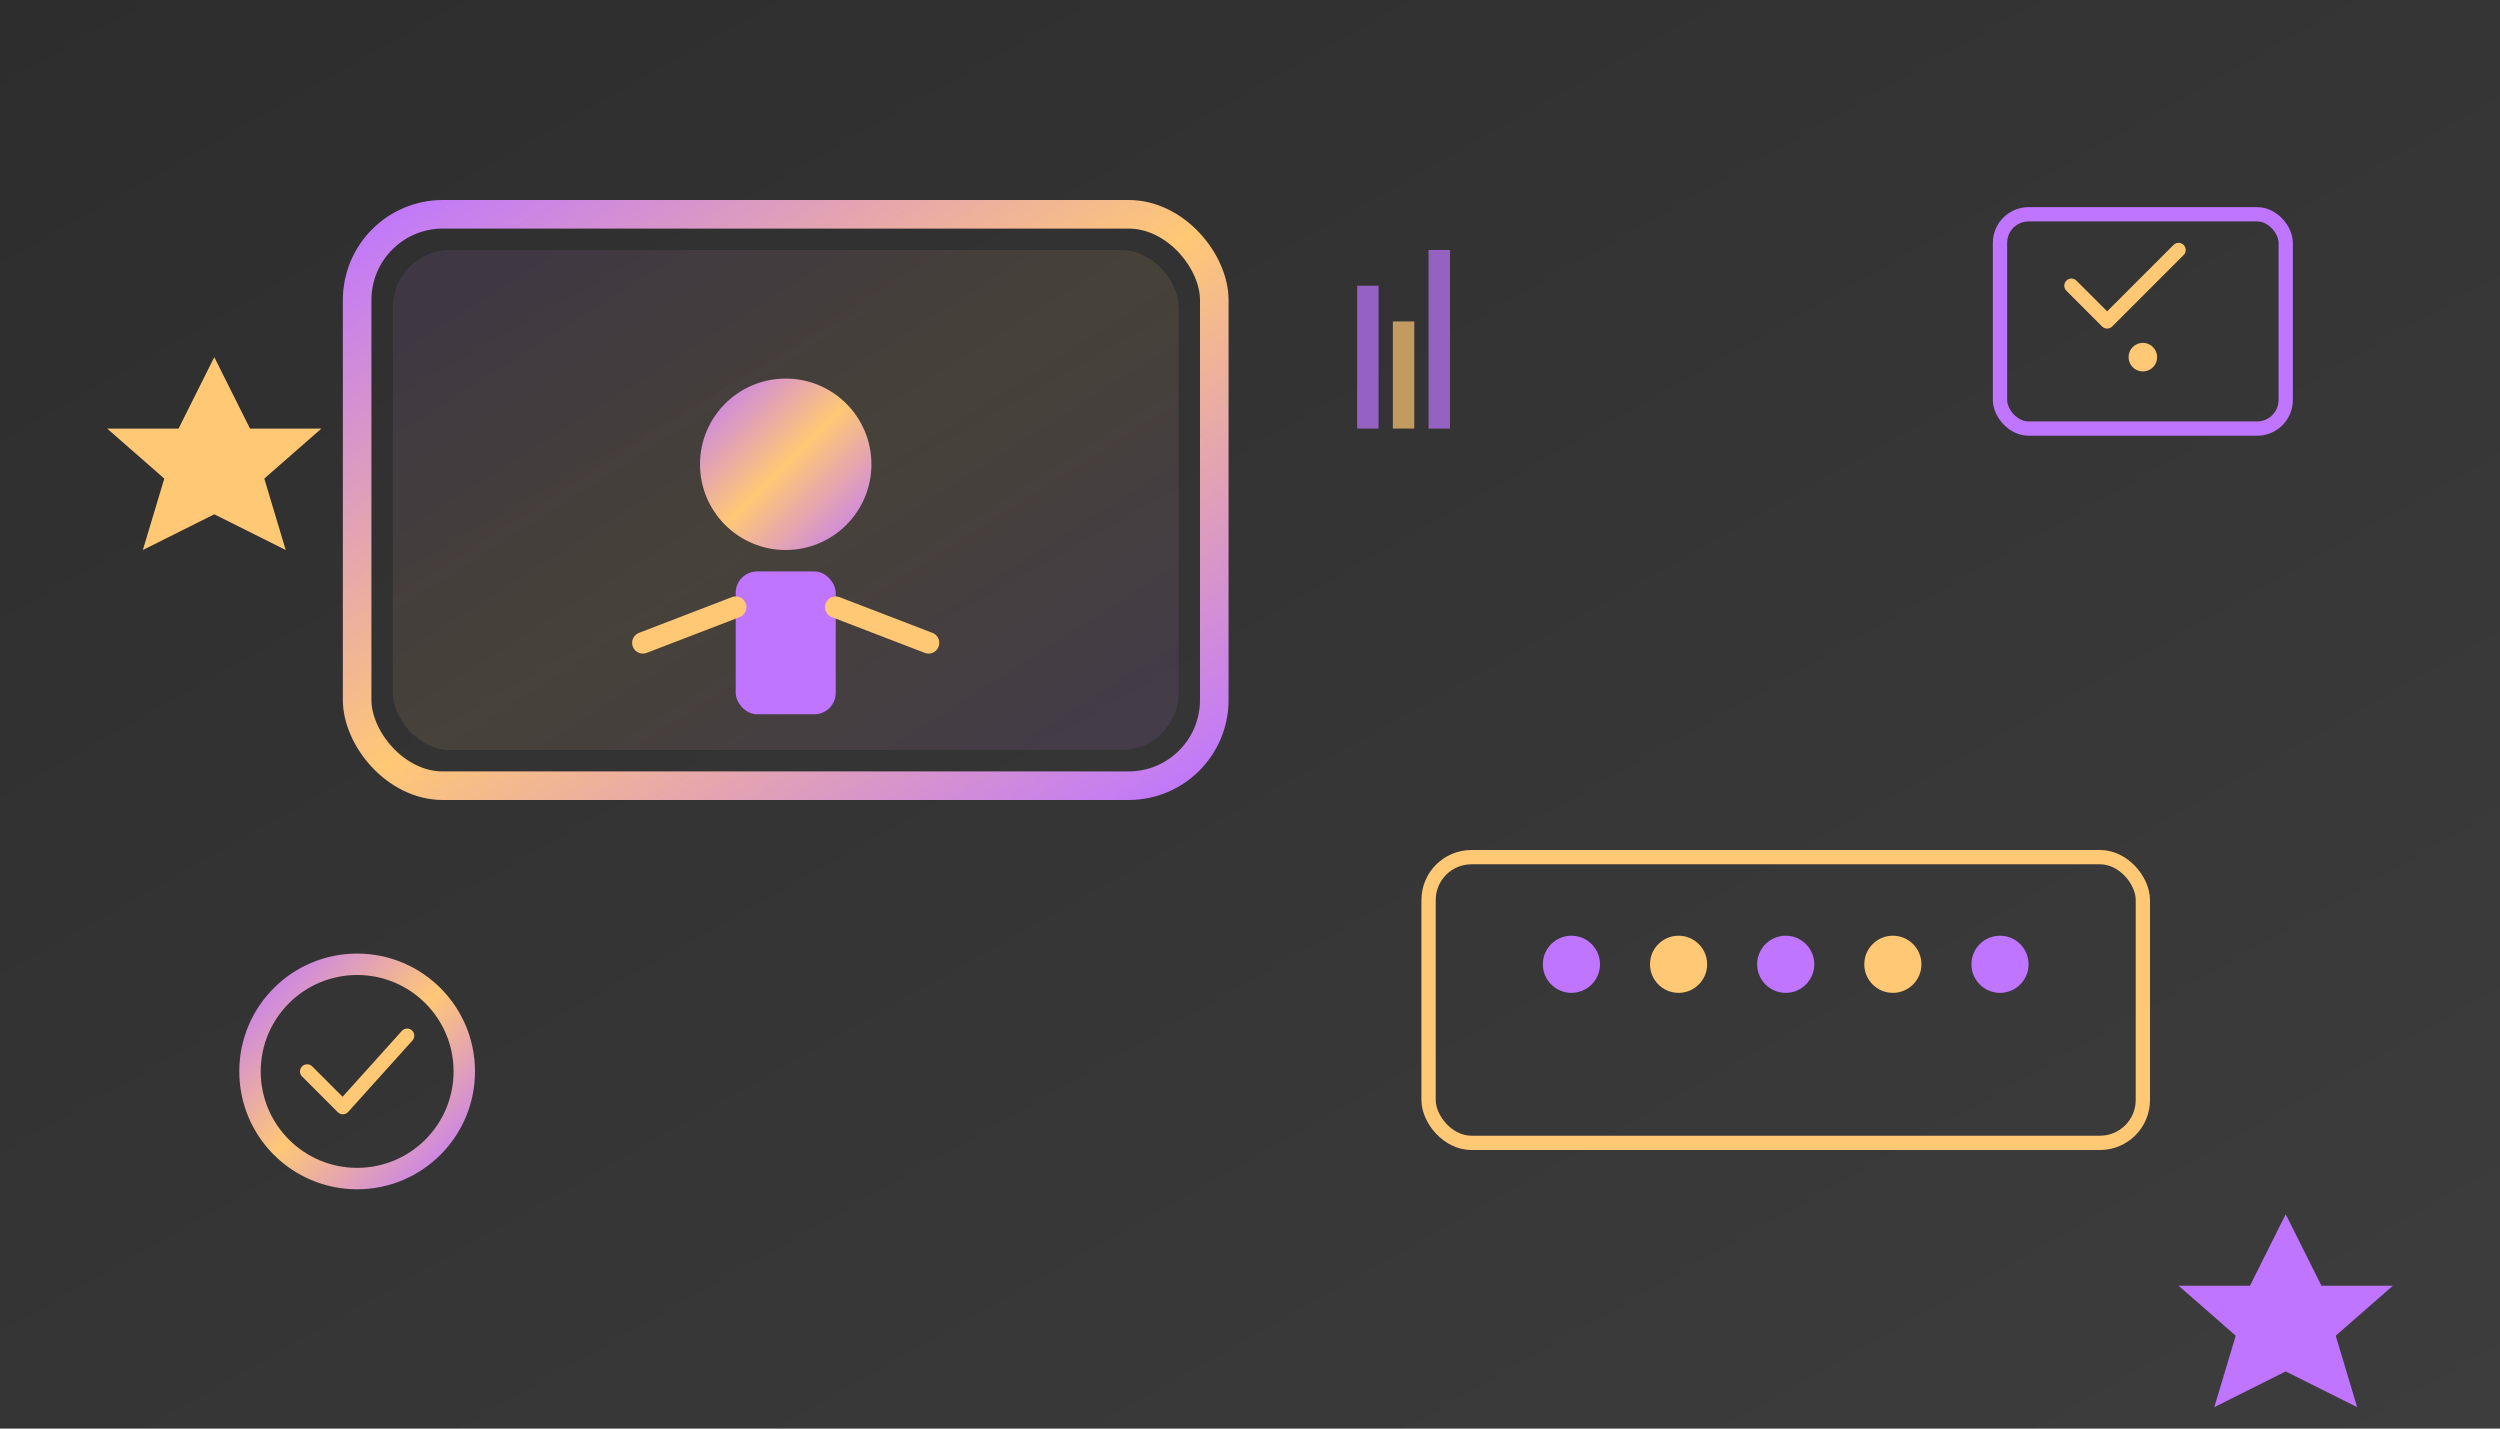 <svg width="350" height="200" viewBox="0 0 350 200" fill="none" xmlns="http://www.w3.org/2000/svg">
  <rect width="350" height="200" fill="url(#course3Gradient)"/>
  
  <!-- Executive presentation -->
  <rect x="50" y="30" width="120" height="80" rx="12" stroke="url(#masterGradient)" stroke-width="4" fill="none"/>
  <rect x="55" y="35" width="110" height="70" rx="8" fill="url(#masterGradient)" opacity="0.1"/>
  
  <!-- Master speaker -->
  <circle cx="110" cy="65" r="12" fill="url(#masterGradient)"/>
  <rect x="103" y="80" width="14" height="20" rx="3" fill="#bf75ff"/>
  <path d="M90 90 L103 85 M117 85 L130 90" stroke="#ffc875" stroke-width="3" stroke-linecap="round"/>
  
  <!-- Executive audience -->
  <rect x="200" y="120" width="100" height="40" rx="6" stroke="#ffc875" stroke-width="2" fill="none"/>
  <circle cx="220" cy="135" r="4" fill="#bf75ff"/>
  <circle cx="235" cy="135" r="4" fill="#ffc875"/>
  <circle cx="250" cy="135" r="4" fill="#bf75ff"/>
  <circle cx="265" cy="135" r="4" fill="#ffc875"/>
  <circle cx="280" cy="135" r="4" fill="#bf75ff"/>
  
  <!-- Certification elements -->
  <rect x="280" y="30" width="40" height="30" rx="4" stroke="#bf75ff" stroke-width="2" fill="none"/>
  <path d="M290 40 L295 45 L305 35" stroke="#ffc875" stroke-width="2" stroke-linecap="round" stroke-linejoin="round"/>
  <circle cx="300" cy="50" r="2" fill="#ffc875"/>
  
  <!-- Excellence indicators -->
  <polygon points="30,50 35,60 45,60 37,67 40,77 30,72 20,77 23,67 15,60 25,60" fill="#ffc875"/>
  <polygon points="320,170 325,180 335,180 327,187 330,197 320,192 310,197 313,187 305,180 315,180" fill="#bf75ff"/>
  
  <!-- Advanced metrics -->
  <rect x="190" y="40" width="3" height="20" fill="#bf75ff" opacity="0.7"/>
  <rect x="195" y="45" width="3" height="15" fill="#ffc875" opacity="0.7"/>
  <rect x="200" y="35" width="3" height="25" fill="#bf75ff" opacity="0.7"/>
  
  <!-- Mastery symbols -->
  <circle cx="50" cy="150" r="15" stroke="url(#masterGradient)" stroke-width="3" fill="none"/>
  <path d="M43 150 L48 155 L57 145" stroke="#ffc875" stroke-width="2" stroke-linecap="round" stroke-linejoin="round"/>
  
  <defs>
    <linearGradient id="course3Gradient" x1="0%" y1="0%" x2="100%" y2="100%">
      <stop offset="0%" stop-color="#2d2d2d"/>
      <stop offset="100%" stop-color="#3d3d3d"/>
    </linearGradient>
    <linearGradient id="masterGradient" x1="0%" y1="0%" x2="100%" y2="100%">
      <stop offset="0%" stop-color="#bf75ff"/>
      <stop offset="50%" stop-color="#ffc875"/>
      <stop offset="100%" stop-color="#bf75ff"/>
    </linearGradient>
  </defs>
</svg>
